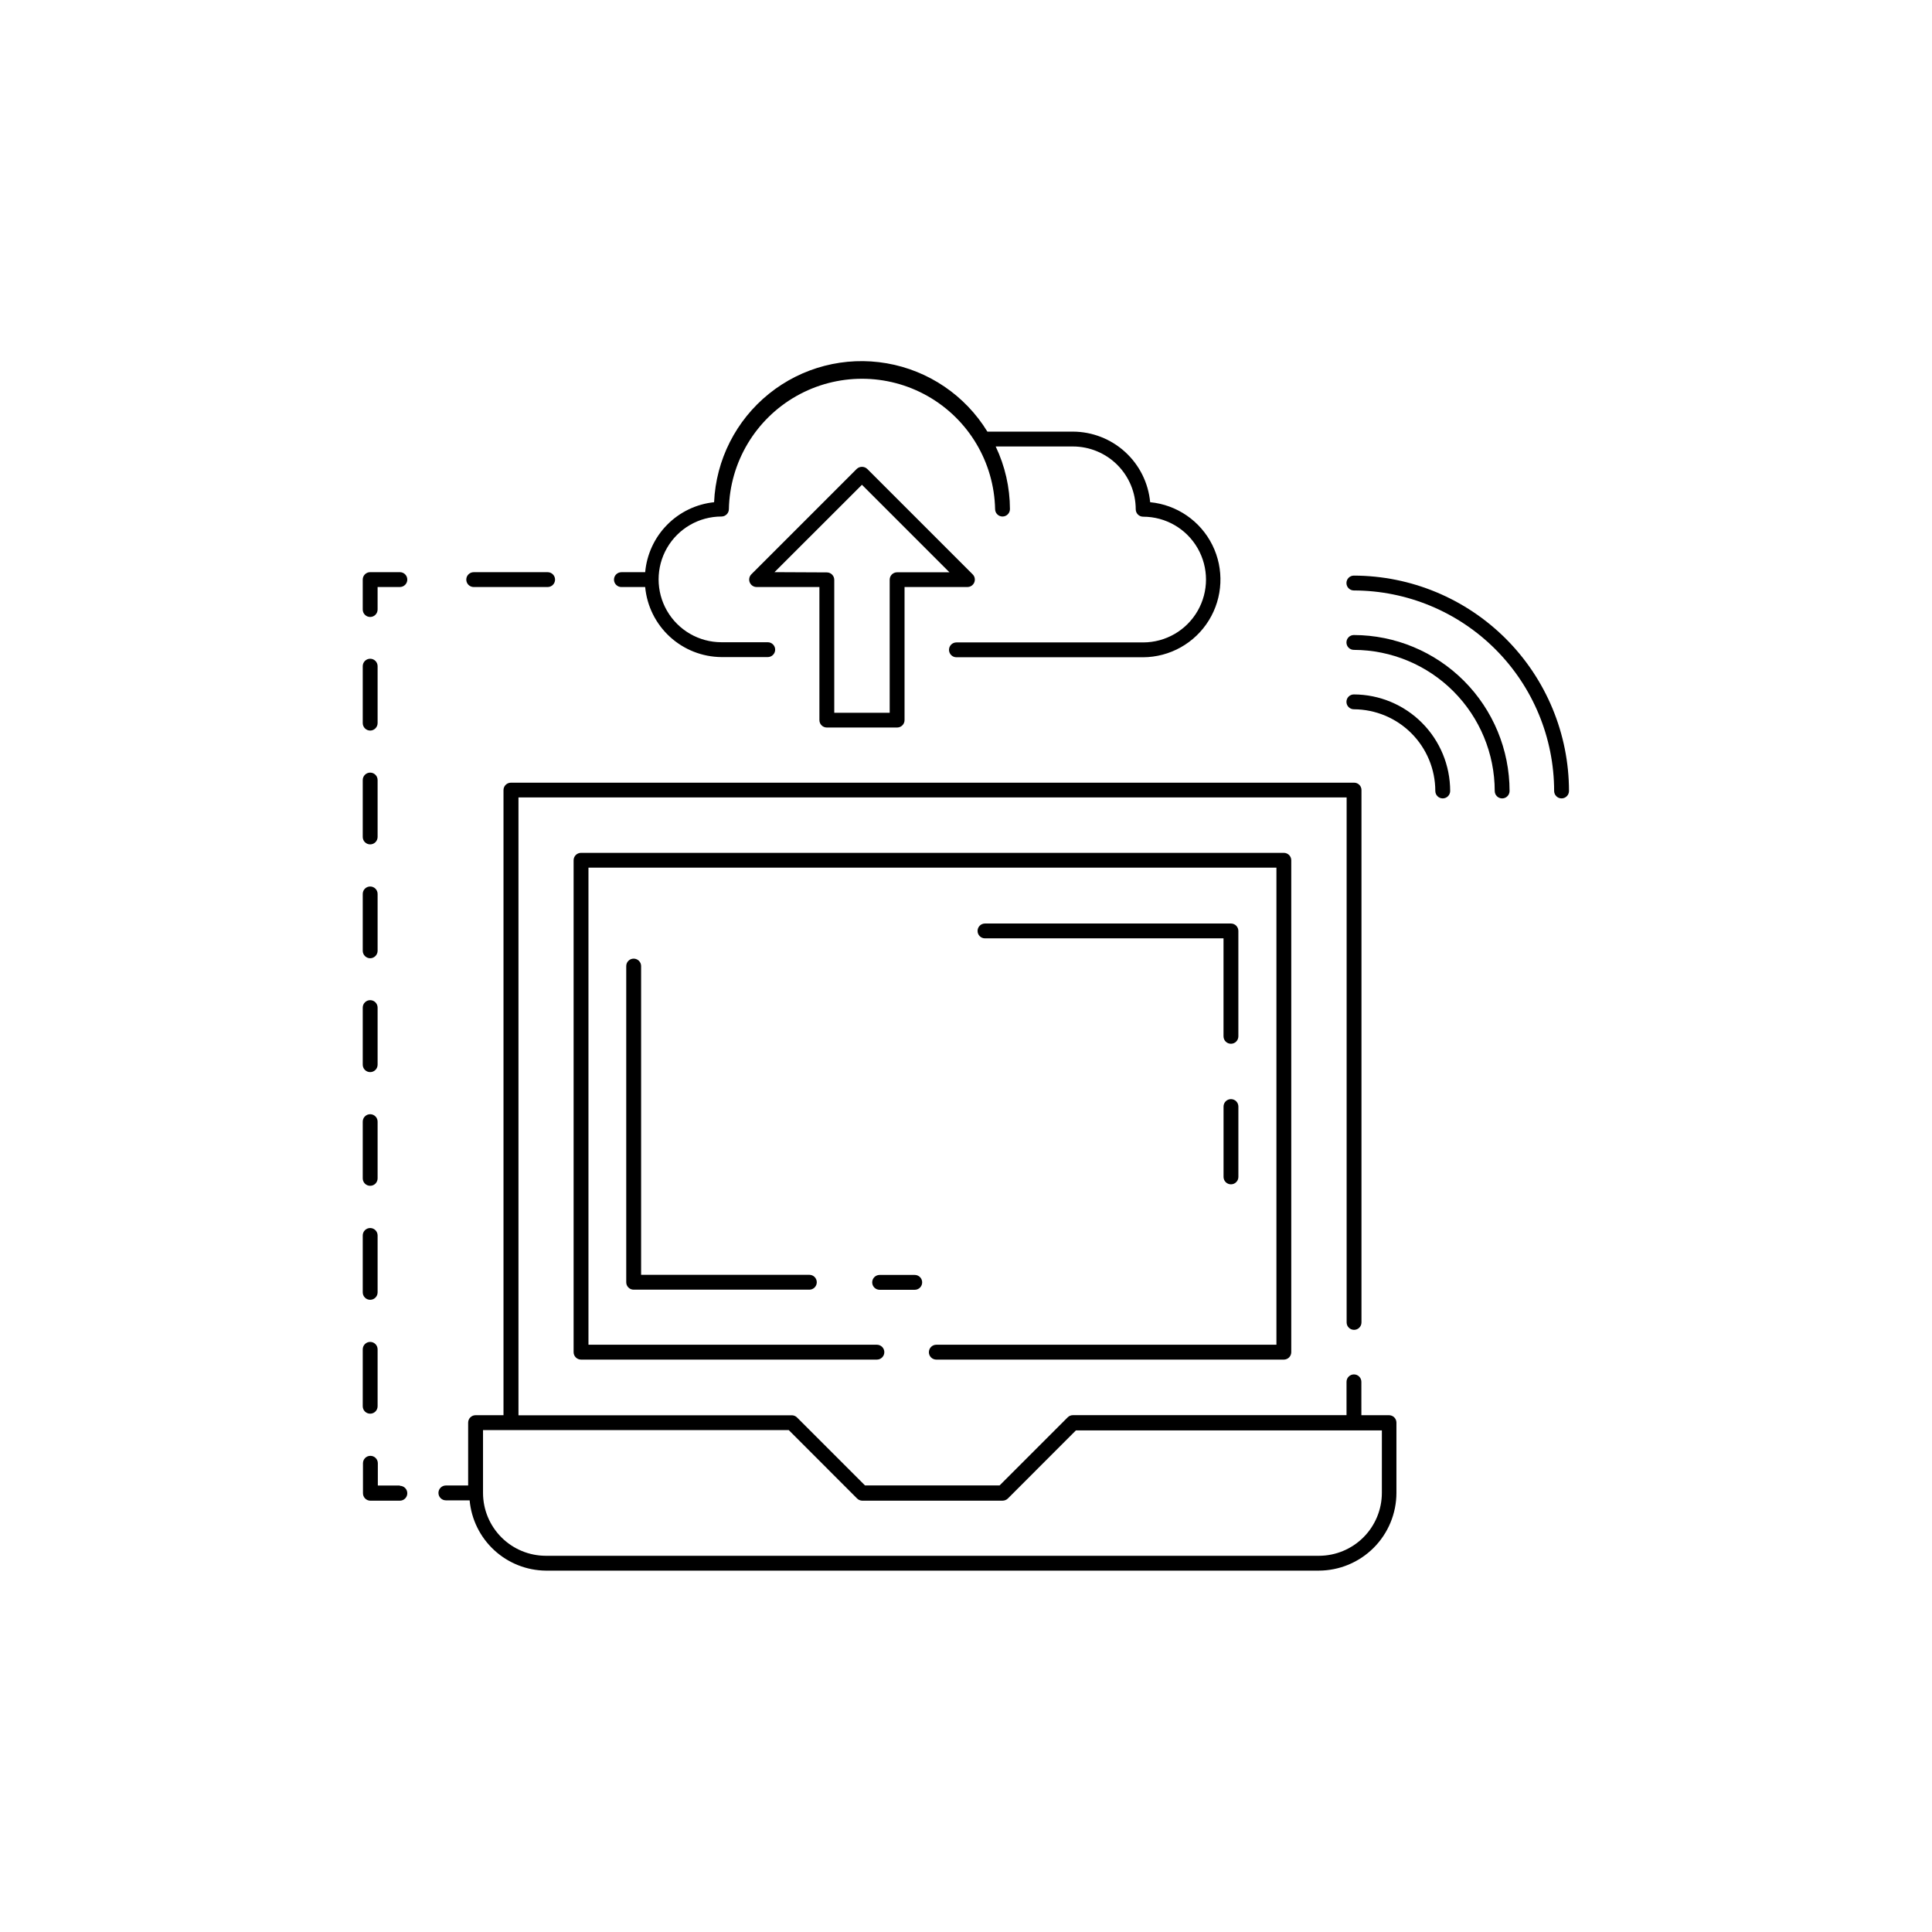 <?xml version="1.0" encoding="UTF-8"?>
<!-- Uploaded to: SVG Find, www.svgfind.com, Generator: SVG Find Mixer Tools -->
<svg fill="#000000" width="800px" height="800px" version="1.1" viewBox="144 144 512 512" xmlns="http://www.w3.org/2000/svg">
 <g>
  <path d="m390.16 502.34c0 0.52 0.207 1.02 0.574 1.391 0.371 0.367 0.871 0.578 1.391 0.578h92.105c0.52 0 1.02-0.211 1.391-0.578 0.367-0.371 0.574-0.871 0.574-1.391v-130.36c0-0.52-0.207-1.02-0.574-1.391-0.371-0.367-0.871-0.574-1.391-0.574h-186.25c-1.086 0-1.969 0.879-1.969 1.965v130.36c0 0.52 0.207 1.02 0.578 1.391 0.367 0.367 0.871 0.578 1.391 0.578h78.406c1.086 0 1.969-0.883 1.969-1.969 0-1.09-0.883-1.969-1.969-1.969h-76.438v-126.43h182.32v126.43h-90.137c-1.086 0-1.965 0.879-1.965 1.969z"/>
  <path d="m512.1 519.05h-7.32l-0.004-8.848c0-1.086-0.879-1.969-1.965-1.969-1.09 0-1.969 0.883-1.969 1.969v8.832h-72.504c-0.523-0.004-1.031 0.207-1.398 0.582l-18.043 18.043h-35.66l-18.012-18.012c-0.371-0.375-0.875-0.586-1.402-0.582h-72.422v-163.74h219.47v139.13c0 1.09 0.879 1.969 1.969 1.969 1.086 0 1.965-0.879 1.965-1.969v-141.07c0.008-0.523-0.199-1.023-0.57-1.395s-0.871-0.574-1.395-0.57h-223.44c-1.086 0-1.969 0.879-1.969 1.965v165.66h-7.398c-1.086 0-1.969 0.883-1.969 1.969v16.656h-5.902c-1.086 0-1.969 0.883-1.969 1.969 0 1.086 0.883 1.969 1.969 1.969h6.297c0.457 5.055 2.777 9.762 6.512 13.203 3.731 3.445 8.609 5.375 13.688 5.422h204.82c5.457-0.008 10.691-2.18 14.551-6.043 3.859-3.859 6.031-9.094 6.039-14.551v-18.625c0-0.523-0.207-1.023-0.574-1.391-0.371-0.371-0.871-0.578-1.391-0.578zm-1.891 20.594c-0.008 4.414-1.766 8.648-4.887 11.77-3.125 3.121-7.356 4.879-11.77 4.887h-204.89c-4.418-0.004-8.652-1.758-11.773-4.883-3.121-3.121-4.879-7.356-4.883-11.773v-16.656h81.02l18.043 18.059c0.355 0.391 0.855 0.625 1.383 0.645h37.234c0.523-0.004 1.027-0.203 1.402-0.566l18.043-18.059h81.082z"/>
  <path d="m502.79 296.54c-1.09 0-1.969 0.883-1.969 1.969 0 1.086 0.879 1.969 1.969 1.969 14.078 0.027 27.566 5.641 37.516 15.598 9.949 9.961 15.543 23.461 15.555 37.539 0 1.086 0.883 1.969 1.969 1.969 1.086 0 1.969-0.883 1.969-1.969-0.016-15.121-6.027-29.617-16.711-40.316-10.688-10.699-25.18-16.723-40.297-16.758z"/>
  <path d="m502.79 312.29c-1.09 0-1.969 0.879-1.969 1.969 0 1.086 0.879 1.965 1.969 1.965 9.902 0.031 19.387 3.981 26.383 10.988 6.996 7.008 10.934 16.504 10.945 26.406 0 1.086 0.879 1.969 1.969 1.969 1.086 0 1.965-0.883 1.965-1.969-0.012-10.945-4.359-21.441-12.094-29.188-7.734-7.746-18.223-12.113-29.168-12.141z"/>
  <path d="m502.79 328.03c-1.09 0-1.969 0.883-1.969 1.969s0.879 1.969 1.969 1.969c5.727 0.023 11.211 2.316 15.258 6.371 4.043 4.059 6.316 9.547 6.324 15.277 0 1.086 0.883 1.969 1.969 1.969s1.969-0.883 1.969-1.969c-0.004-6.773-2.691-13.27-7.477-18.066-4.781-4.793-11.27-7.496-18.043-7.519z"/>
  <path d="m249.97 537.68h-5.84v-5.902c0-1.09-0.883-1.969-1.969-1.969-1.086 0-1.969 0.879-1.969 1.969v7.871c-0.02 0.523 0.168 1.035 0.527 1.422 0.355 0.383 0.855 0.609 1.379 0.625h7.871c1.086 0 1.969-0.883 1.969-1.969 0-1.086-0.883-1.969-1.969-1.969z"/>
  <path d="m242.1 428.12c0.523 0 1.023-0.207 1.391-0.578 0.371-0.367 0.578-0.867 0.578-1.391v-15.129c0-1.086-0.883-1.969-1.969-1.969-1.086 0-1.969 0.883-1.969 1.969v15.082c-0.012 0.531 0.191 1.043 0.559 1.422 0.371 0.379 0.879 0.594 1.41 0.594z"/>
  <path d="m242.1 458.25c0.523 0 1.023-0.207 1.391-0.574 0.371-0.371 0.578-0.871 0.578-1.391v-15.039c0-1.086-0.883-1.965-1.969-1.965-1.086 0-1.969 0.879-1.969 1.965v15.086c0.027 1.066 0.898 1.918 1.969 1.918z"/>
  <path d="m242.1 488.46c0.523 0 1.023-0.207 1.391-0.578 0.371-0.367 0.578-0.867 0.578-1.391v-15.082c0-1.086-0.883-1.969-1.969-1.969-1.086 0-1.969 0.883-1.969 1.969v15.082c0 0.523 0.207 1.023 0.578 1.391 0.367 0.371 0.867 0.578 1.391 0.578z"/>
  <path d="m242.1 367.77c0.523 0 1.023-0.207 1.391-0.574 0.371-0.371 0.578-0.871 0.578-1.395v-15.082c0-1.086-0.883-1.969-1.969-1.969-1.086 0-1.969 0.883-1.969 1.969v15.082c0 0.523 0.207 1.023 0.578 1.395 0.367 0.367 0.867 0.574 1.391 0.574z"/>
  <path d="m242.1 397.95c1.082-0.012 1.961-0.887 1.969-1.969v-15.082c0-1.09-0.883-1.969-1.969-1.969-1.086 0-1.969 0.879-1.969 1.969v15.082c0.008 1.082 0.887 1.957 1.969 1.969z"/>
  <path d="m242.1 337.61c1.082-0.008 1.961-0.887 1.969-1.969v-15.098c0-1.086-0.883-1.969-1.969-1.969-1.086 0-1.969 0.883-1.969 1.969v15.098c0.008 1.082 0.887 1.961 1.969 1.969z"/>
  <path d="m242.1 518.64c0.523 0 1.023-0.207 1.391-0.574 0.371-0.371 0.578-0.871 0.578-1.395v-15.082c0-1.086-0.883-1.969-1.969-1.969-1.086 0-1.969 0.883-1.969 1.969v15.082c0 0.523 0.207 1.023 0.578 1.395 0.367 0.367 0.867 0.574 1.391 0.574z"/>
  <path d="m249.97 295.63h-7.871c-1.086 0-1.969 0.879-1.969 1.965v7.938c0 1.086 0.883 1.969 1.969 1.969 1.086 0 1.969-0.883 1.969-1.969v-5.969h5.902c1.086 0 1.969-0.879 1.969-1.969 0-1.086-0.883-1.965-1.969-1.965z"/>
  <path d="m269.54 299.57h19.586c1.086 0 1.969-0.879 1.969-1.969 0-1.086-0.883-1.965-1.969-1.965h-19.586c-1.086 0-1.969 0.879-1.969 1.965 0 1.09 0.883 1.969 1.969 1.969z"/>
  <path d="m308.68 299.57h6.297c0.473 5.051 2.801 9.742 6.535 13.172 3.734 3.43 8.609 5.352 13.68 5.391h12.266c1.086 0 1.969-0.879 1.969-1.969 0-1.086-0.883-1.965-1.969-1.965h-12.266c-5.949 0-11.449-3.176-14.426-8.332-2.973-5.152-2.973-11.5 0-16.656 2.977-5.152 8.477-8.328 14.426-8.328 0.523 0 1.023-0.207 1.391-0.578 0.371-0.367 0.578-0.867 0.578-1.391 0.262-12.426 7.043-23.793 17.848-29.934 10.809-6.137 24.047-6.137 34.852 0 10.809 6.141 17.586 17.508 17.852 29.934 0 1.086 0.879 1.969 1.965 1.969 1.09 0 1.969-0.883 1.969-1.969-0.016-5.742-1.309-11.41-3.777-16.594h20.469-0.004c4.414 0.004 8.645 1.758 11.766 4.879 3.117 3.121 4.875 7.352 4.879 11.762 0 0.523 0.207 1.023 0.574 1.395 0.371 0.367 0.871 0.574 1.391 0.574 5.953 0 11.453 3.176 14.426 8.328 2.977 5.156 2.977 11.504 0 16.656-2.973 5.156-8.473 8.332-14.426 8.332h-49.48c-1.09 0-1.969 0.879-1.969 1.965 0 1.09 0.879 1.969 1.969 1.969h49.449c7.113-0.027 13.711-3.723 17.445-9.777 3.738-6.055 4.086-13.605 0.922-19.977-3.168-6.371-9.395-10.656-16.477-11.336-0.477-5.106-2.836-9.848-6.621-13.305s-8.719-5.383-13.848-5.402h-22.668c-5.871-9.586-15.586-16.184-26.66-18.105-11.078-1.926-22.445 1.012-31.207 8.059-8.758 7.047-14.062 17.52-14.559 28.754-4.723 0.492-9.125 2.609-12.457 5.996-3.332 3.383-5.383 7.82-5.805 12.551h-6.297c-1.086 0-1.969 0.879-1.969 1.965 0 1.09 0.883 1.969 1.969 1.969z"/>
  <path d="m363.12 336.8h18.625c0.523 0 1.023-0.207 1.395-0.574 0.367-0.371 0.574-0.871 0.574-1.395v-35.266h16.656c0.801 0.004 1.52-0.48 1.824-1.219 0.305-0.738 0.133-1.59-0.438-2.148l-27.93-27.93c-0.781-0.738-2.004-0.738-2.785 0l-27.93 27.93c-0.555 0.566-0.723 1.406-0.426 2.141 0.301 0.742 1.023 1.227 1.824 1.227h16.641v35.266c0 1.09 0.883 1.969 1.969 1.969zm-13.871-41.172 23.176-23.156 23.191 23.191h-13.871c-1.086 0-1.969 0.879-1.969 1.965v35.266h-14.688v-35.23c0-0.523-0.207-1.023-0.578-1.395-0.367-0.367-0.867-0.574-1.391-0.574z"/>
  <path d="m311.93 398.05c-1.086 0-1.969 0.879-1.969 1.969v83.789c-0.004 0.523 0.203 1.027 0.574 1.395 0.367 0.371 0.871 0.578 1.395 0.574h46.555c1.086 0 1.969-0.883 1.969-1.969 0-1.086-0.883-1.969-1.969-1.969h-44.586v-81.836c-0.008-1.082-0.887-1.953-1.969-1.953z"/>
  <path d="m377.11 481.87c-1.086 0-1.969 0.883-1.969 1.969 0 1.086 0.883 1.969 1.969 1.969h9.305c1.09 0 1.969-0.883 1.969-1.969 0-1.086-0.879-1.969-1.969-1.969z"/>
  <path d="m472.18 390.71c0-0.523-0.207-1.023-0.574-1.395-0.371-0.367-0.871-0.574-1.391-0.574h-65.184c-1.086 0-1.965 0.879-1.965 1.969 0 1.086 0.879 1.965 1.965 1.965h63.211v25.961l0.004 0.004c0 1.086 0.879 1.969 1.969 1.969 1.086 0 1.965-0.883 1.965-1.969z"/>
  <path d="m470.22 435.28c-1.09 0-1.969 0.879-1.969 1.969v18.641c0 1.086 0.879 1.969 1.969 1.969 1.086 0 1.965-0.883 1.965-1.969v-18.641c0-0.523-0.207-1.023-0.574-1.395-0.371-0.367-0.871-0.574-1.391-0.574z"/>
 </g>
</svg>